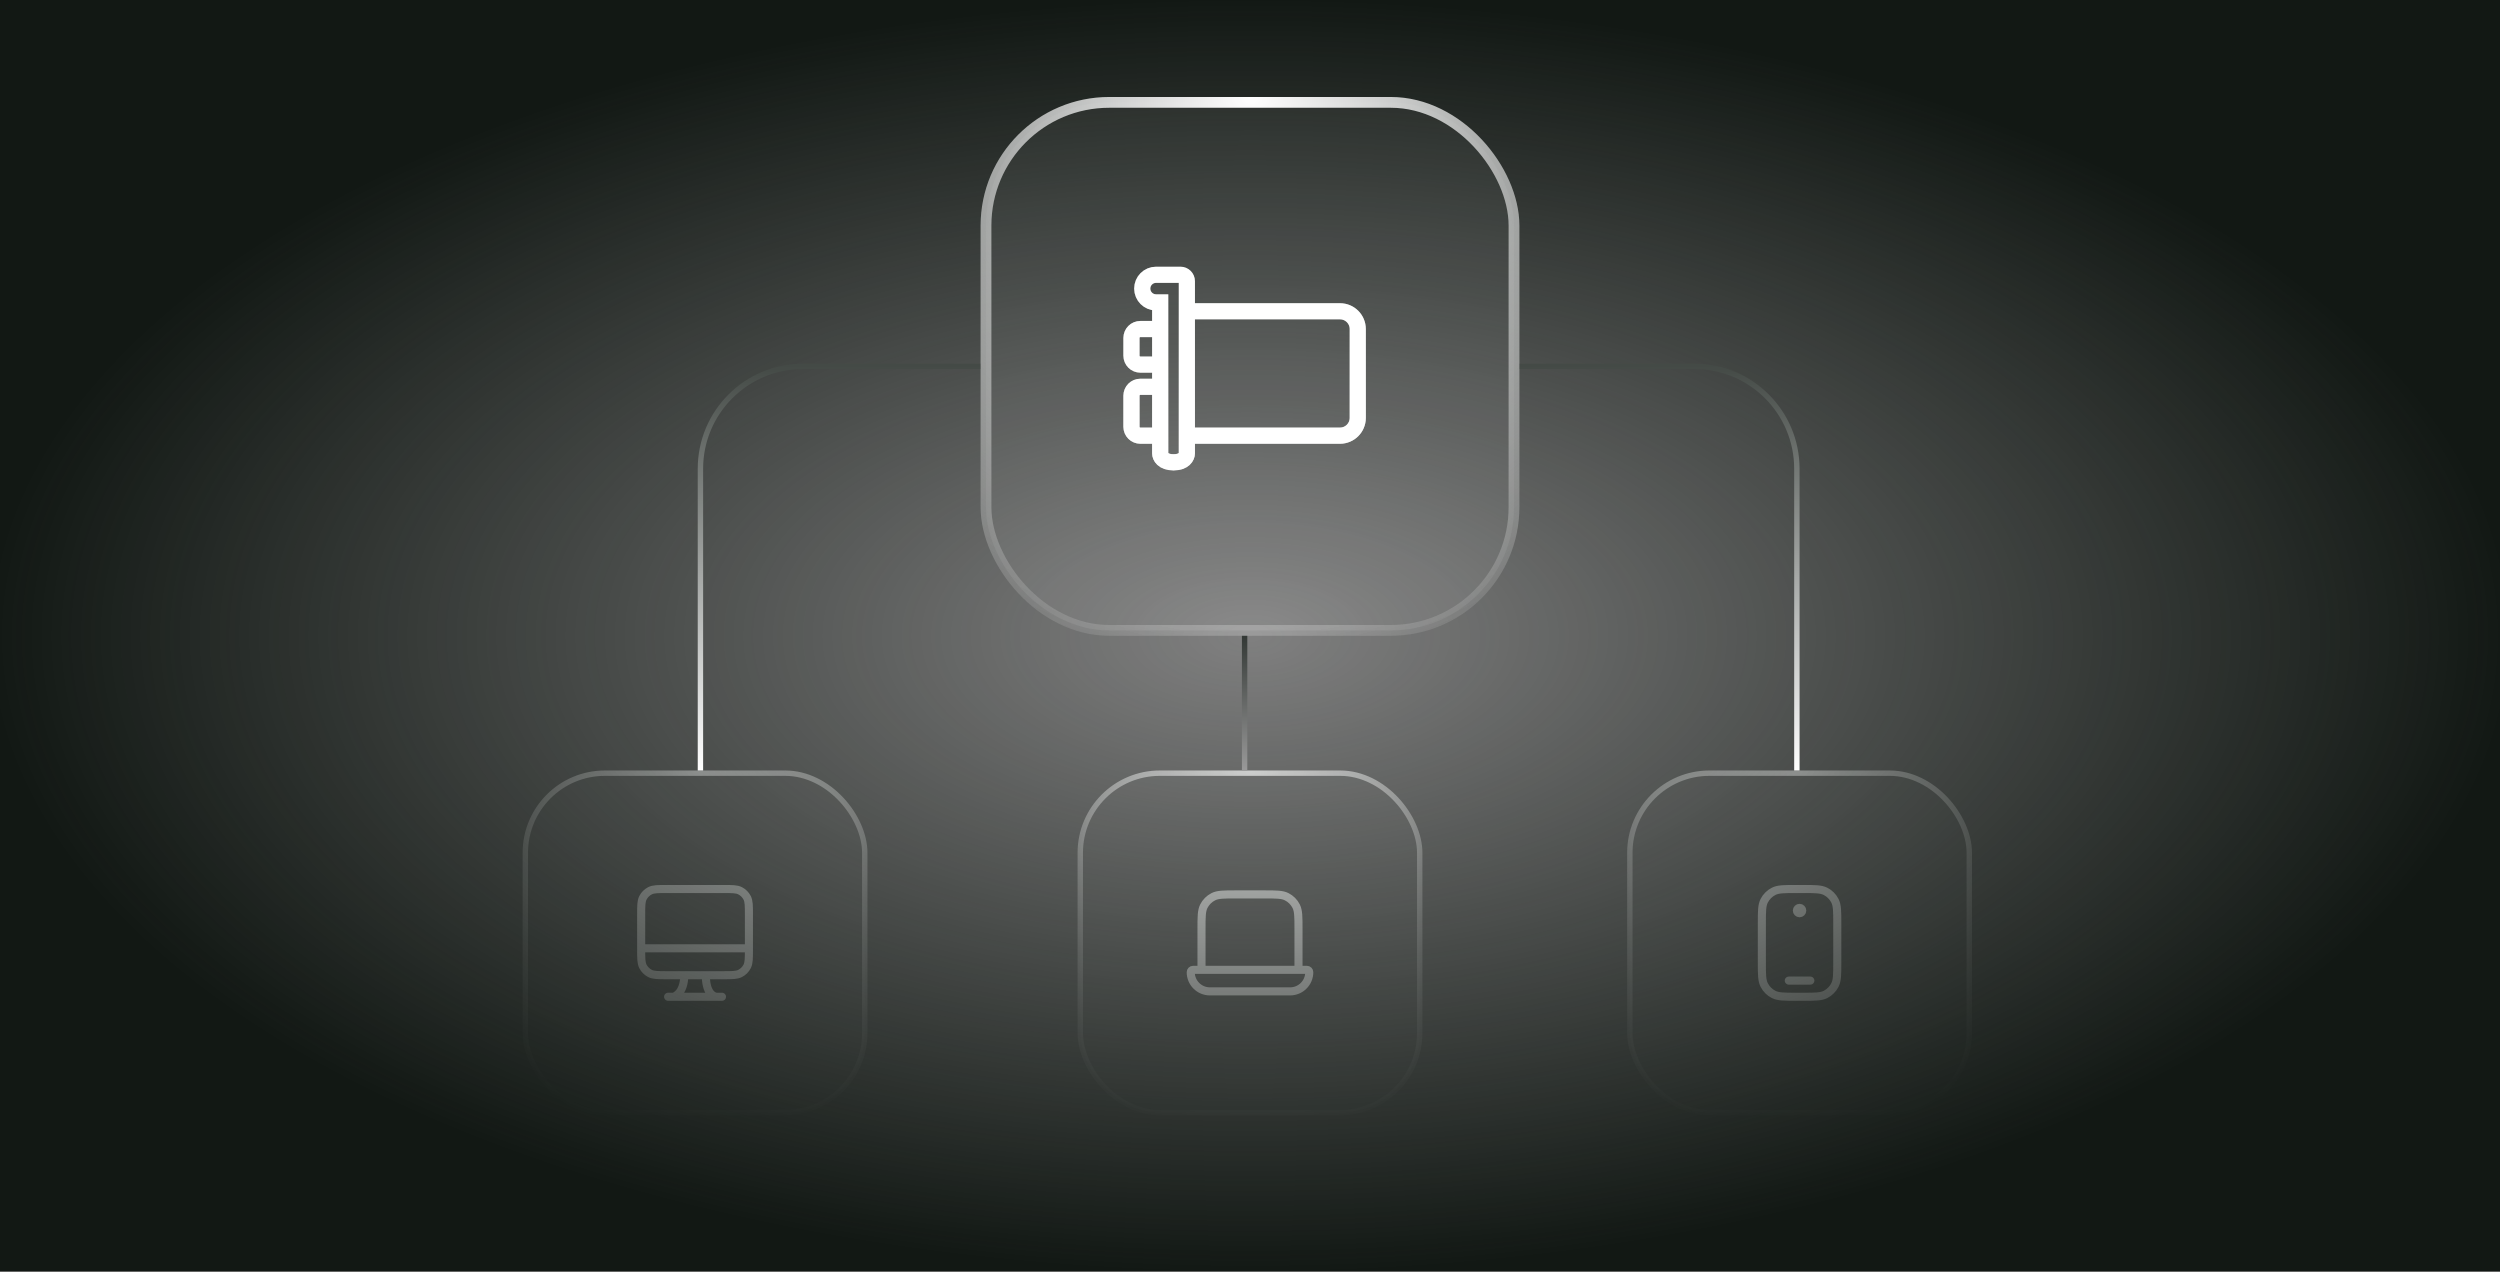 <svg width="464" height="236" viewBox="0 0 464 236" fill="none" xmlns="http://www.w3.org/2000/svg">
<rect x="0" y="0" width="464" height="236" fill="#808080" stroke="none"/>
<g clip-path="url(#clip0_3147_59444)">
<rect x="97.5" y="143.5" width="63" height="63" rx="14.776" fill="white" fill-opacity="0.04"/>
<rect x="97.5" y="143.5" width="63" height="63" rx="14.776" stroke="url(#paint0_radial_3147_59444)"/>
<path d="M131 181C131 185 133 185 133 185M133 185H134M133 185H125M124 185H125M119 176V176.2C119 177.88 119 178.72 119.327 179.362C119.615 179.926 120.074 180.385 120.638 180.673C121.28 181 122.12 181 123.8 181H127M119 176V169.8C119 168.12 119 167.28 119.327 166.638C119.615 166.074 120.074 165.615 120.638 165.327C121.28 165 122.12 165 123.8 165H134.2C135.88 165 136.72 165 137.362 165.327C137.926 165.615 138.385 166.074 138.673 166.638C139 167.28 139 168.12 139 169.8V176M119 176H139M139 176V176.2C139 177.88 139 178.72 138.673 179.362C138.385 179.926 137.926 180.385 137.362 180.673C136.72 181 135.88 181 134.2 181H127M125 185C125 185 127 184.5 127 181" stroke="white" stroke-width="1.5" stroke-linecap="round" stroke-linejoin="round"/>
<rect x="200.5" y="143.5" width="63" height="63" rx="14.776" fill="white" fill-opacity="0.04"/>
<rect x="200.5" y="143.5" width="63" height="63" rx="14.776" stroke="url(#paint1_radial_3147_59444)"/>
<path d="M241 180V172.4C241 170.16 241 169.04 240.564 168.184C240.181 167.431 239.569 166.819 238.816 166.436C237.96 166 236.84 166 234.6 166H229.4C227.16 166 226.04 166 225.184 166.436C224.431 166.819 223.819 167.431 223.436 168.184C223 169.04 223 170.16 223 172.4V180M224.556 184H239.444C241.408 184 243 182.408 243 180.444V180.444C243 180.199 242.801 180 242.556 180H221.444C221.199 180 221 180.199 221 180.444V180.444C221 182.408 222.592 184 224.556 184Z" stroke="white" stroke-width="1.5" stroke-linecap="round" stroke-linejoin="round"/>
<rect x="302.5" y="143.5" width="63" height="63" rx="14.776" fill="white" fill-opacity="0.04"/>
<rect x="302.5" y="143.5" width="63" height="63" rx="14.776" stroke="url(#paint2_radial_3147_59444)"/>
<path d="M334 169H334.01M332 182H336M334.5 169C334.5 169.276 334.276 169.5 334 169.5C333.724 169.5 333.5 169.276 333.5 169C333.5 168.724 333.724 168.5 334 168.5C334.276 168.5 334.5 168.724 334.5 169ZM333.4 185H334.6C336.84 185 337.96 185 338.816 184.564C339.569 184.181 340.181 183.569 340.564 182.816C341 181.96 341 180.84 341 178.6V171.4C341 169.16 341 168.04 340.564 167.184C340.181 166.431 339.569 165.819 338.816 165.436C337.96 165 336.84 165 334.6 165H333.4C331.16 165 330.04 165 329.184 165.436C328.431 165.819 327.819 166.431 327.436 167.184C327 168.04 327 169.16 327 171.4V178.6C327 180.84 327 181.96 327.436 182.816C327.819 183.569 328.431 184.181 329.184 184.564C330.04 185 331.16 185 333.4 185Z" stroke="white" stroke-width="1.5" stroke-linecap="round" stroke-linejoin="round"/>
<rect x="183" y="19" width="98" height="98" rx="22.869" fill="white" fill-opacity="0.04"/>
<rect x="183" y="19" width="98" height="98" rx="22.869" stroke="url(#paint3_radial_3147_59444)" stroke-width="2"/>
<path d="M220.281 57.772V80.86M220.281 57.772H248.702C250.523 57.772 252 59.249 252 61.07V77.561C252 79.383 250.523 80.86 248.702 80.86V80.86H244.579H243.458H239.335H235.212H231.914H231H226.877H222.754H220.281M220.281 57.772V52.183C220.281 51.53 219.751 51 219.098 51H214.561C213.147 51 212 52.147 212 53.561V53.561C212 54.976 213.147 56.123 214.561 56.123H215.333V61.07M220.281 80.86V84.158C220.281 84.708 219.786 85.807 217.807 85.807C215.828 85.807 215.333 84.708 215.333 84.158V80.86M215.333 61.07H211.649C210.738 61.07 210 61.809 210 62.719V66.017C210 66.928 210.738 67.667 211.649 67.667H215.333M215.333 61.07V67.667M215.333 67.667V71.79M215.333 71.79H211.649C210.738 71.79 210 72.528 210 73.439V79.21C210 80.121 210.738 80.86 211.649 80.86H215.333M215.333 71.79V80.86" stroke="white" stroke-width="3"/>
<rect width="464" height="236" fill="url(#paint4_radial_3147_59444)"/>
<path d="M182 68H149C138.507 68 130 76.507 130 87V143" stroke="url(#paint5_linear_3147_59444)"/>
<path d="M282 68H314.5C324.993 68 333.5 76.507 333.5 87V143" stroke="url(#paint6_linear_3147_59444)"/>
<path d="M231 143V118" stroke="url(#paint7_linear_3147_59444)"/>
<rect x="183" y="19" width="98" height="98" rx="22.869" fill="white" fill-opacity="0.04"/>
<rect x="183" y="19" width="98" height="98" rx="22.869" stroke="url(#paint8_radial_3147_59444)" stroke-width="2"/>
<path d="M220.281 57.772V80.86M220.281 57.772H248.702C250.523 57.772 252 59.249 252 61.07V77.561C252 79.383 250.523 80.86 248.702 80.86V80.86H244.579H243.458H239.335H235.212H231.914H231H226.877H222.754H220.281M220.281 57.772V52.183C220.281 51.53 219.751 51 219.098 51H214.561C213.147 51 212 52.147 212 53.561V53.561C212 54.976 213.147 56.123 214.561 56.123H215.333V61.07M220.281 80.86V84.158C220.281 84.708 219.786 85.807 217.807 85.807C215.828 85.807 215.333 84.708 215.333 84.158V80.86M215.333 61.07H211.649C210.738 61.07 210 61.809 210 62.719V66.017C210 66.928 210.738 67.667 211.649 67.667H215.333M215.333 61.07V67.667M215.333 67.667V71.79M215.333 71.79H211.649C210.738 71.79 210 72.528 210 73.439V79.21C210 80.121 210.738 80.86 211.649 80.86H215.333M215.333 71.79V80.86" stroke="white" stroke-width="3"/>
</g>
<defs>
<radialGradient id="paint0_radial_3147_59444" cx="0" cy="0" r="1" gradientUnits="userSpaceOnUse" gradientTransform="translate(129 143) rotate(89.859) scale(71.753 67.915)">
<stop stop-color="white"/>
<stop offset="1" stop-color="white" stop-opacity="0"/>
</radialGradient>
<radialGradient id="paint1_radial_3147_59444" cx="0" cy="0" r="1" gradientUnits="userSpaceOnUse" gradientTransform="translate(232 143) rotate(89.859) scale(71.753 67.915)">
<stop stop-color="white"/>
<stop offset="1" stop-color="white" stop-opacity="0"/>
</radialGradient>
<radialGradient id="paint2_radial_3147_59444" cx="0" cy="0" r="1" gradientUnits="userSpaceOnUse" gradientTransform="translate(334 143) rotate(89.859) scale(71.753 67.915)">
<stop stop-color="white"/>
<stop offset="1" stop-color="white" stop-opacity="0"/>
</radialGradient>
<radialGradient id="paint3_radial_3147_59444" cx="0" cy="0" r="1" gradientUnits="userSpaceOnUse" gradientTransform="translate(232 18) rotate(89.859) scale(112.115 106.118)">
<stop stop-color="white"/>
<stop offset="1" stop-color="white" stop-opacity="0"/>
</radialGradient>
<radialGradient id="paint4_radial_3147_59444" cx="0" cy="0" r="1" gradientUnits="userSpaceOnUse" gradientTransform="translate(232 118) rotate(90) scale(118 232)">
<stop stop-color="#121814" stop-opacity="0"/>
<stop offset="1" stop-color="#121814"/>
</radialGradient>
<linearGradient id="paint5_linear_3147_59444" x1="156" y1="68" x2="156" y2="143" gradientUnits="userSpaceOnUse">
<stop stop-color="#444A46"/>
<stop offset="1" stop-color="white"/>
</linearGradient>
<linearGradient id="paint6_linear_3147_59444" x1="307.75" y1="68" x2="307.75" y2="143" gradientUnits="userSpaceOnUse">
<stop stop-color="#444A46"/>
<stop offset="1" stop-color="white"/>
</linearGradient>
<linearGradient id="paint7_linear_3147_59444" x1="231.5" y1="118" x2="231.5" y2="143" gradientUnits="userSpaceOnUse">
<stop stop-color="#333835"/>
<stop offset="1" stop-color="#999999"/>
</linearGradient>
<radialGradient id="paint8_radial_3147_59444" cx="0" cy="0" r="1" gradientUnits="userSpaceOnUse" gradientTransform="translate(232 18) rotate(89.859) scale(112.115 106.118)">
<stop stop-color="white"/>
<stop offset="1" stop-color="white" stop-opacity="0"/>
</radialGradient>
<clipPath id="clip0_3147_59444">
<rect width="464" height="236" fill="white"/>
</clipPath>
</defs>
</svg>
